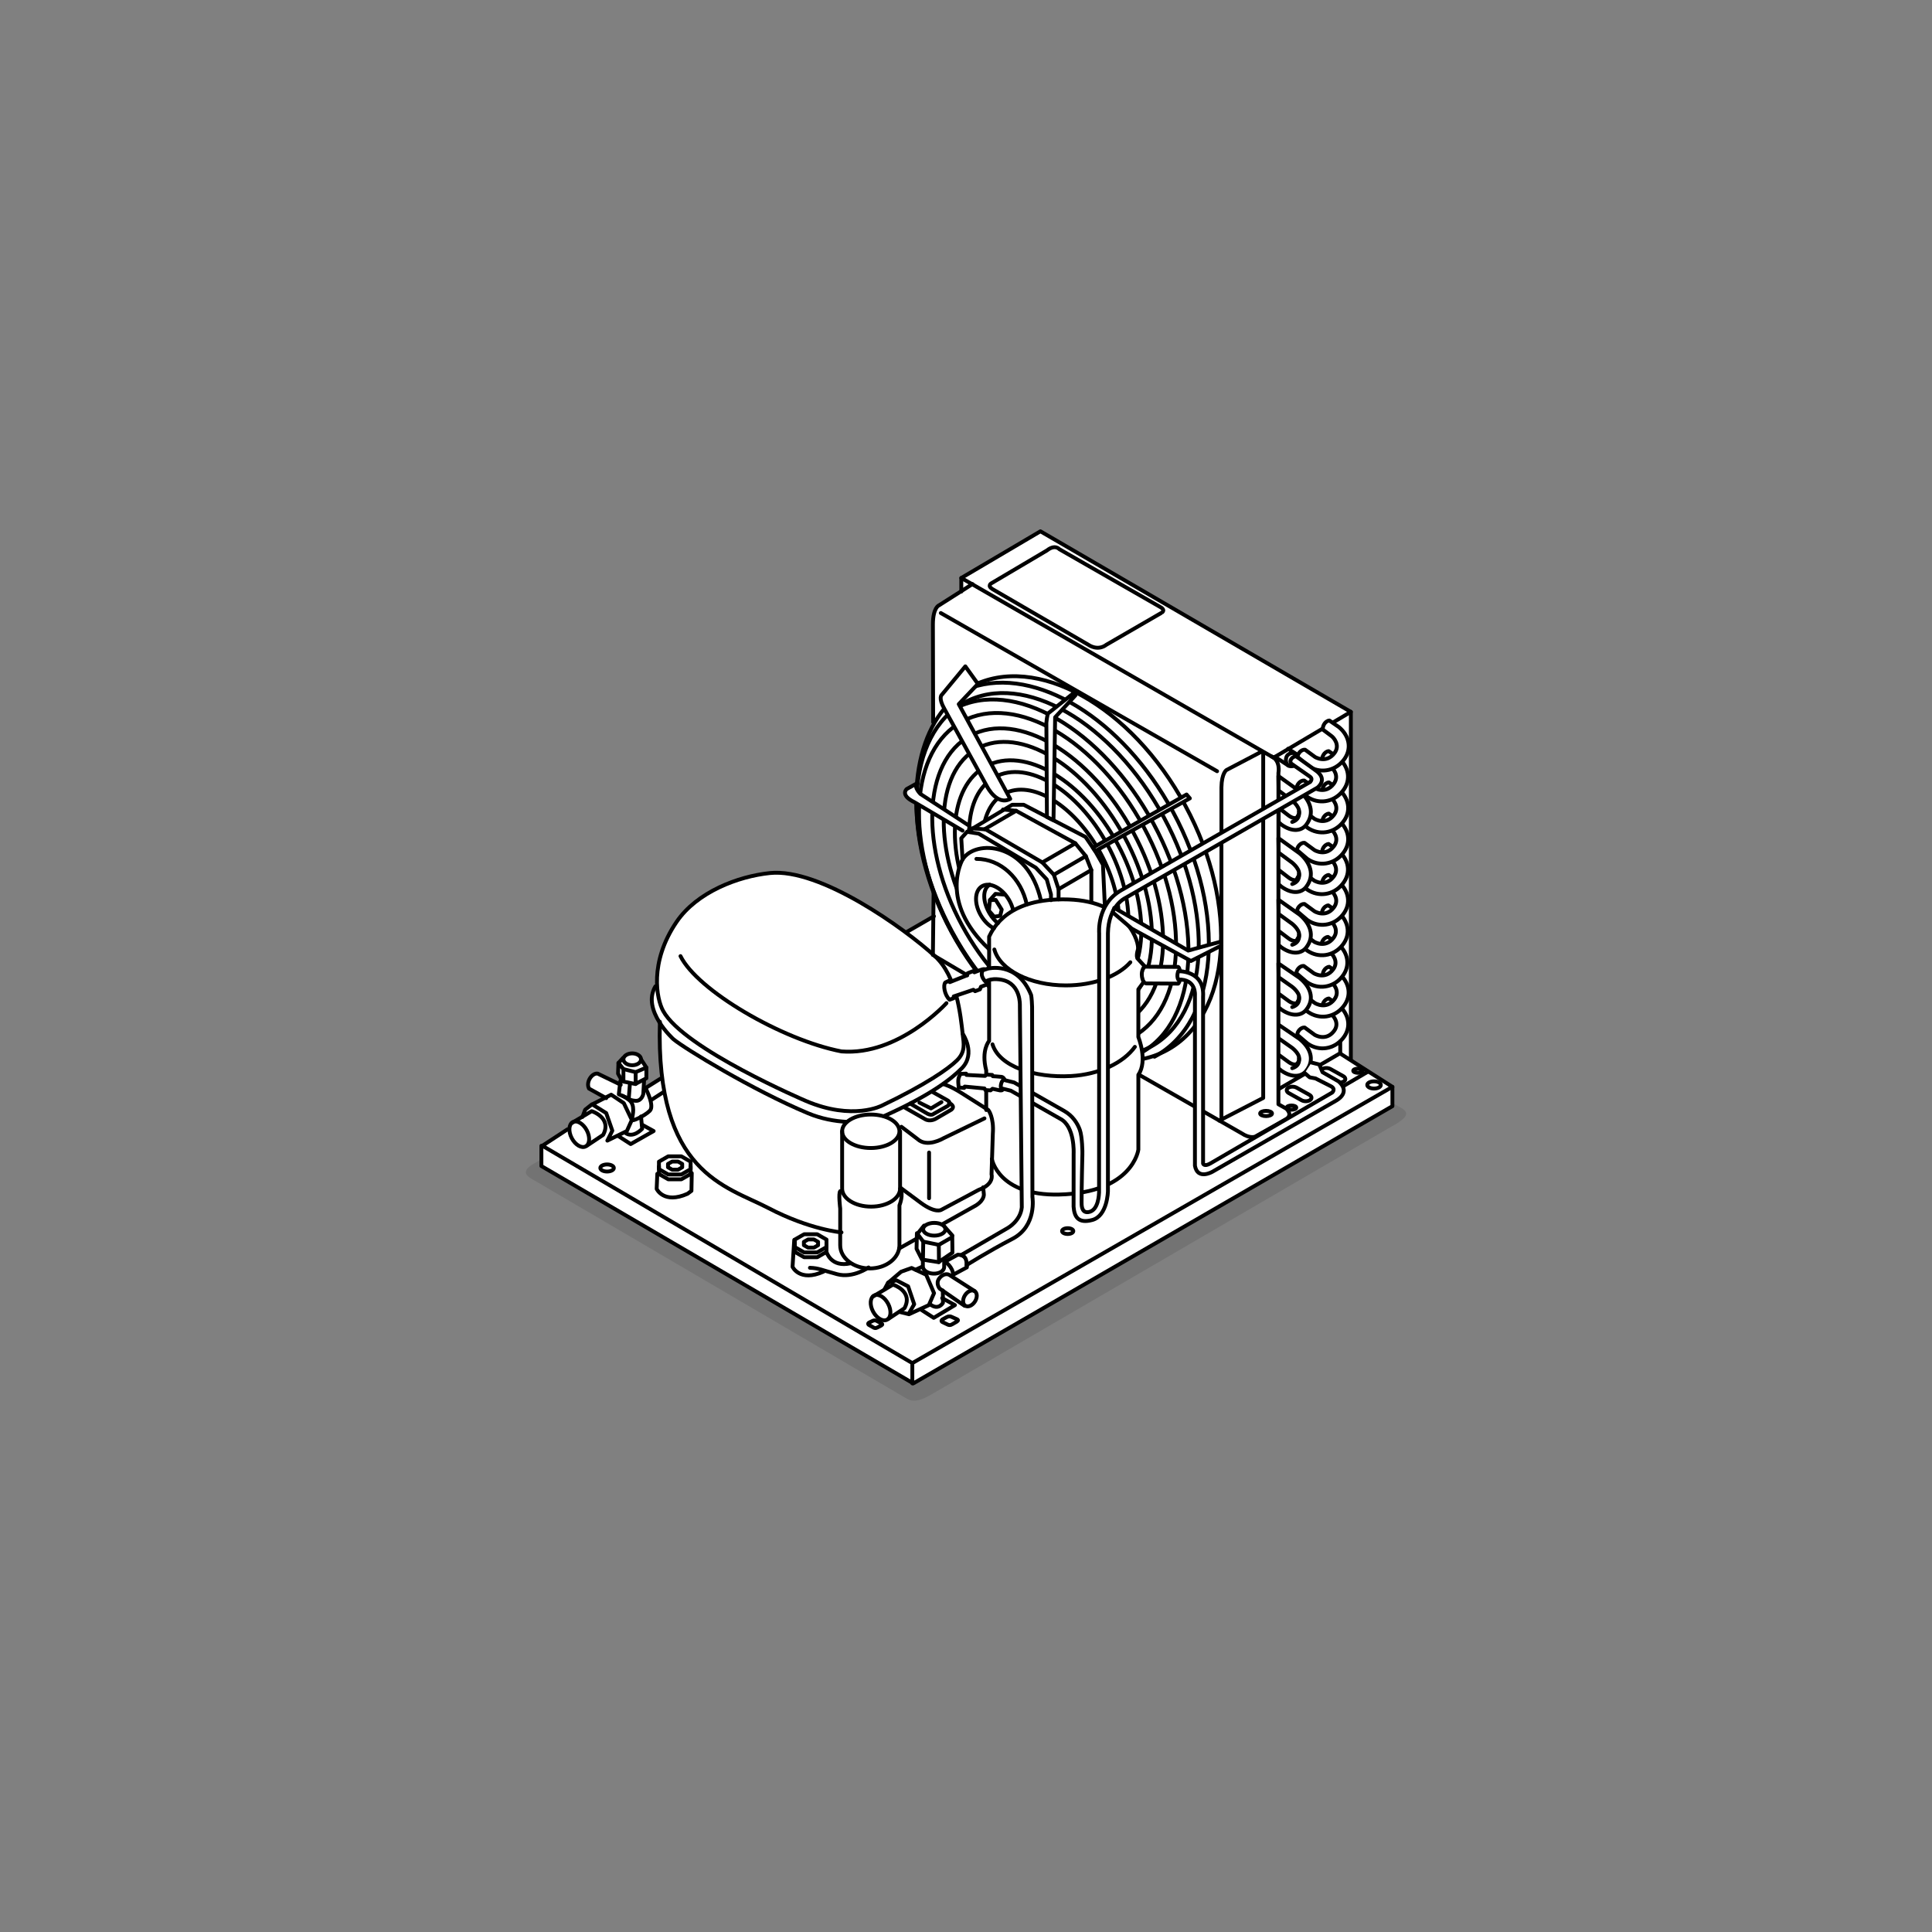 <?xml version="1.0" encoding="UTF-8"?>
<svg xmlns="http://www.w3.org/2000/svg" xmlns:xlink="http://www.w3.org/1999/xlink" version="1.1" x="0px" y="0px" viewBox="0 0 1000 1000" style="enable-background:new 0 0 1000 1000;" xml:space="preserve">
<rect x="0" y="0" width="1000" height="1000" fill="#808080" stroke="none"/>
<style type="text/css">
	.st0{opacity:0.1;}
	.st1{opacity:0.1;fill:#1D1D1B;}
	.st2{fill:#FFFFFF;}
	.st3{fill:none;stroke:#000000;stroke-width:2;stroke-linecap:round;stroke-linejoin:round;}
	.st4{fill:#FFFFFF;stroke:#000000;stroke-width:2;stroke-linecap:round;stroke-linejoin:round;}
	.st5{fill:none;stroke:#000000;stroke-width:2;stroke-linecap:round;stroke-linejoin:round;stroke-miterlimit:2;}
	.st6{fill:#FFFFFF;stroke:#000000;stroke-width:2;stroke-linecap:round;stroke-linejoin:round;stroke-miterlimit:2;}
	.st7{fill:none;stroke:#000000;stroke-width:2;}
	.st8{fill:none;stroke:#000000;stroke-width:2;stroke-miterlimit:2;}
	.st9{fill:#FFFFFF;stroke:#000000;stroke-width:2;}
	.st10{fill-rule:evenodd;clip-rule:evenodd;fill:none;stroke:#000000;stroke-width:2;stroke-linecap:round;stroke-linejoin:round;}
	.st11{fill:none;stroke:#1D1D1B;stroke-width:2.321;stroke-linecap:round;stroke-linejoin:round;}
	.st12{fill:none;stroke:#000000;stroke-width:2.286;stroke-linecap:round;stroke-linejoin:round;}
	.st13{fill:none;stroke:#000000;stroke-width:2;stroke-dasharray:6.451;}
	.st14{fill:none;stroke:#1D1D1B;}
	.st15{fill:#FFFFFF;stroke:#1D1D1B;}
	.st16{fill:none;stroke:#1D1D1B;stroke-width:2;stroke-linecap:round;stroke-linejoin:round;}
	.st17{fill:#FFFFFF;stroke:#1D1D1B;stroke-width:2;stroke-linecap:round;stroke-linejoin:round;}
</style>
<g id="shadow">
	<path id="shadow_23_" class="st0" d="M469.009,723.737c2.508,1.45,5.446,2.762,14.421-2.762   l236.577-137.738c8.886-4.745,9.564-7.418,5.158-9.866L525.287,463.417   c-2.508-1.451-10.979,0.778-18.922,4.979L277.137,601.844   c-7.941,4.2-4.543,6.815-2.034,8.265L469.009,723.737z"></path>
</g>
<g id="white">
	<path id="white_13_" class="st2" d="M280.227,593.046v10.5l192.492,112.495L720.707,572.547   v-10l-21.51-14.613V368.463L538.523,275l-40.956,24.153l0.519,6.328l-0.354,0.393   l-11.715,7.456c0,0-3.15,1.05-3.15,9.977l0.133,50.486l-0.886,3.281   c-3.997,7.957-6.484,17.286-7.423,27.501l-0.268,0.99   c0,0-3.888,0.204-5.101,2.834c0,0-3.685,3.119,3.969,6.803l0.987,0.584   c0.036,2.307,0.133,4.643,0.311,7.01c0.761,12.688,3.739,26.356,8.978,40.129   l-1.461,12.272l-13.295,7.445c-20.121-14.927-50.356-32.799-70.256-30.758   c-16.56,1.698-37.879,9.853-48.375,25.302   c-8.819,12.978-10.669,25.179-10.011,34.032l-0.945-0.669   c-3.816,6.418-1.131,13.553,2.32,18.926c-0.288,10.525,0.14,19.734,1.135,27.843   l-8.712,5.535l-0.815,0.304l0.222-3.868l-1.145,0.019l2.333-1.207v-5.545   l-3.16-6.058l-0.552-0.049c-0.831-0.737-2.134-1.221-3.614-1.221   c-1.053,0-2.009,0.25-2.78,0.654l-0.47-0.042l-4.131,3.943l0.053,5.94   l2.062,3.749l-0.873,0.014l-0.204,1.786l-11.481-5.549   c-2.771-0.594-6.336,4.158-4.554,7.723l8.471,4.706l-7.744,3.598l-2.816,3.098   l-1.093,3.006l-0.12,0.071l-4.422,2.637c-0.216,0.054-0.427,0.124-0.626,0.229   c-1.164,0.615-1.764,2.003-1.777,3.697l-1.004,0.057l-12.94,8.461   L280.227,593.046z"></path>
</g>
<g id="illustration">
	<g id="condensing-units">
		<path class="st5" d="M502.787,355.304c33.346-17.556,82.816,9.946,110.735,61.676    c28.034,51.94,23.724,108.638-9.625,126.638    c-33.349,17.999-83.111-9.515-111.145-61.457    c-12.318-22.822-18.39-46.561-18.501-67.534    c-0.1-19.273,4.836-36.208,14.589-47.946    c3.789-4.56,8.306-8.336,13.537-11.159    C502.514,355.449,502.65,355.376,502.787,355.304z"></path>
		<path class="st5" d="M502.927,355.855c33.009-11.219,78.099,15.981,104.263,64.459    c28.034,51.94,23.724,108.638-9.625,126.638"></path>
		<path class="st5" d="M602.398,423.016c26.569,49.225,23.497,102.411-6.86,118.797    c-30.356,16.384-76.503-10.238-103.072-59.465    c-26.569-49.226-23.497-102.412,6.859-118.797    C529.682,347.166,575.83,373.789,602.398,423.016z"></path>
		<path class="st5" d="M493.992,366.883c30.357-16.385,76.504,10.239,103.073,59.466    c26.569,49.225,23.497,102.411-6.86,118.797"></path>
		<path class="st5" d="M592.032,428.14c24.342,45.101,21.764,93.701-5.756,108.555    c-27.52,14.854-69.562-9.665-93.904-54.767    c-12.15-22.512-17.593-45.896-16.575-65.521c0.02-0.359,0.039-0.716,0.062-1.073    c1.234-19.194,8.736-34.658,22.268-41.963    C525.647,358.519,567.689,383.04,592.032,428.14z"></path>
		<path class="st5" d="M586.636,430.947c22.091,40.93,20.13,84.832-4.378,98.06    c-24.508,13.229-62.284-9.227-84.375-50.159    c-10.808-20.022-15.858-40.757-15.329-58.263c0.008-0.235,0.016-0.469,0.023-0.703    c0.699-17.955,7.326-32.425,19.683-39.095    C526.768,367.56,564.545,390.017,586.636,430.947z"></path>
		<path class="st5" d="M582.098,433.294c20.091,37.225,18.58,77.003-3.372,88.852    c-21.953,11.849-56.035-8.719-76.126-45.946    c-9.626-17.836-14.294-36.259-14.13-51.916    c0.004-0.4,0.012-0.798,0.023-1.194c0.438-16.464,6.314-29.715,17.479-35.742    C527.925,375.499,562.008,396.071,582.098,433.294z"></path>
		<path class="st5" d="M578.454,436.815c17.765,32.917,16.063,68.29-3.801,79.011    c-19.865,10.723-50.37-7.268-68.136-40.187    c-8.871-16.437-12.889-33.487-12.211-47.775c0.021-0.482,0.051-0.961,0.084-1.437    c0.961-13.657,6.32-24.614,15.929-29.801    C530.182,385.904,560.687,403.899,578.454,436.815z"></path>
		<path class="st5" d="M573.262,437.311c15.373,28.483,14.218,58.921-2.58,67.986    c-16.797,9.066-42.876-6.673-58.25-35.157    c-15.372-28.482-14.218-58.923,2.579-67.989    C531.81,393.086,557.888,408.828,573.262,437.311z"></path>
		<path class="st5" d="M569.641,441.63c13.321,24.682,12.574,50.921-1.669,58.607    c-14.242,7.686-36.587-6.089-49.909-30.771    c-13.321-24.681-12.574-50.922,1.668-58.608    C533.975,403.17,556.318,416.948,569.641,441.63z"></path>
		<g>
			<polygon class="st5" points="334.56,552.557 334.56,558.101 328.818,561.072 322.086,559.685      319.906,555.724 320.106,550.18 322.68,553.349 329.015,554.932    "></polygon>
			<line class="st5" x1="341.888" y1="558.299" x2="333.373" y2="563.646"></line>
			<line class="st5" x1="343.472" y1="565.23" x2="337.333" y2="569.191"></line>
			<line class="st5" x1="329.015" y1="554.932" x2="329.015" y2="561.072"></line>
			<line class="st5" x1="322.68" y1="553.349" x2="322.68" y2="558.695"></line>
			<line class="st5" x1="326.045" y1="560.874" x2="325.451" y2="568.597"></line>
			<path class="st5" d="M321.096,559.487l-0.793,6.931l4.555,1.98     c0,0,0.99,1.188,4.158,1.387c3.17,0.198,3.961-3.565,3.961-3.565l0.396-6.93"></path>
			<path class="st5" d="M333.966,562.854c0,0,3.867,7.201,3.043,10.792     c-0.117,0.514-0.332,0.953-0.666,1.287c-2.674,2.674-9.308,5.743-9.308,4.753     c0-0.99,1.84-6.178-0.395-9.307c-0.99-1.386-4.357-3.169-4.357-3.169"></path>
			<path class="st5" d="M321.293,561.467l-11.882-5.743c-2.771-0.594-6.336,4.158-4.554,7.723     l8.912,4.951"></path>
			<polyline class="st5" points="301.489,578.102 302.874,574.39 306.44,571.567 313.768,576.122      316.936,585.231 314.362,590.38 324.461,585.429 327.035,579.686 322.877,570.973      316.342,566.617 306.243,571.766    "></polyline>
			<path class="st5" d="M295.945,581.271l10.298-6.139c0,0,10.693,3.366,5.941,12.278     l-8.318,5.545"></path>
			<path class="st5" d="M303.71,585.035c1.836,3.475,1.59,7.21-0.553,8.342     c-2.141,1.131-5.365-0.769-7.203-4.244c-1.836-3.474-1.588-7.209,0.553-8.34     C298.648,579.661,301.872,581.561,303.71,585.035z"></path>
			<path class="st5" d="M331.789,577.904l0.594,6.338c0,0-4.752,5.346-8.912,1.979"></path>
			<polyline class="st5" points="332.185,582.063 338.324,585.429 326.441,592.162 320.303,588.201         "></polyline>
			<path class="st5" d="M322.68,548.298c0,1.696,2.039,3.07,4.555,3.07     c2.515,0,4.555-1.374,4.555-3.07c0-1.695-2.039-3.069-4.555-3.069     C324.719,545.229,322.68,546.603,322.68,548.298z"></path>
			<line class="st5" x1="334.56" y1="552.557" x2="331.789" y2="548.298"></line>
			<line class="st5" x1="322.48" y1="547.606" x2="320.106" y2="550.18"></line>
		</g>
		<polygon class="st5" points="492.893,640.331 492.977,648.392 485.76,653.281 477.226,651.932     474.413,646.389 474.581,638.31 477.882,642.661 485.919,644.336   "></polygon>
		<line class="st5" x1="485.919" y1="644.336" x2="486.01" y2="653.26"></line>
		<line class="st5" x1="477.882" y1="642.661" x2="477.722" y2="651.665"></line>
		<polyline class="st5" points="457.746,667.48 459.687,663.874 463.941,662.671 470.046,665.816     473.191,675.065 470.415,679.874   "></polyline>
		<path class="st5" d="M451.895,671.028l10.304-6.11c0,0,10.701,3.349,5.945,12.22    l-8.324,5.519"></path>
		<path class="st5" d="M459.664,674.775c1.838,3.459,1.592,7.175-0.553,8.303    c-2.142,1.126-5.369-0.766-7.207-4.224c-1.838-3.459-1.59-7.174,0.553-8.302    C454.6,669.425,457.826,671.318,459.664,674.775z"></path>
		<path class="st5" d="M488.001,667.977l0.08,6.347c0,0-2.312,4.284-6.783,0.664"></path>
		<polyline class="st5" points="487.678,671.908 494.278,675.527 483.288,682.116 476.689,677.858       "></polyline>
		<path class="st5" d="M477.827,636.256c0,1.824,2.578,3.302,5.758,3.302    c3.182,0,5.76-1.477,5.76-3.302c0-1.821-2.578-3.299-5.76-3.299    C480.405,632.957,477.827,634.435,477.827,636.256z"></path>
		<line class="st5" x1="492.983" y1="639.549" x2="488.821" y2="634.832"></line>
		<line class="st5" x1="478.278" y1="634.37" x2="474.855" y2="638.624"></line>
		<g>
			<polygon class="st5" points="422.99,648.24 427.79,645.489 427.79,641.599 422.99,638.848      416.201,638.848 411.398,641.599 411.398,645.489 416.201,648.24    "></polygon>
			<polygon class="st5" points="421.285,645.754 423.437,644.521 423.437,642.776 421.285,641.544      418.24,641.544 416.09,642.776 416.09,644.521 418.24,645.754    "></polygon>
			<polyline class="st5" points="411.398,644.098 411.398,647.989 416.201,650.74 422.99,650.74      427.79,647.989 427.79,644.098    "></polyline>
		</g>
		<path class="st5" d="M411.096,641.794l-0.875,13.916c0,0,3.666,8,15.999,2.5"></path>
		<path class="st5" d="M449.553,656.044c0,0-8,5.667-16.167,3.5    c-8.166-2.167-9.5-3.167-14.165-3.334"></path>
		<path class="st5" d="M427.79,647.989c0,0,2.262,8.221,12.429,5.888"></path>
		<g>
			<polygon class="st5" points="352.661,607.908 357.461,605.157 357.461,601.266 352.661,598.516      345.87,598.516 341.07,601.266 341.07,605.157 345.87,607.908    "></polygon>
			<polygon class="st5" points="350.954,605.421 353.106,604.189 353.106,602.444 350.954,601.212      347.911,601.212 345.759,602.444 345.759,604.189 347.911,605.421    "></polygon>
			<polyline class="st5" points="341.07,603.766 341.07,607.657 345.87,610.408      352.661,610.408 357.461,607.657 357.461,603.766    "></polyline>
		</g>
		<path class="st5" d="M435.554,637.877c0,0-16.333-1.332-37.998-12.665    c-21.667-11.333-58.331-17.999-55.998-96.33"></path>
		<ellipse class="st5" cx="450.719" cy="585.546" rx="14.833" ry="8.667"></ellipse>
		<path class="st5" d="M350.18,477.187c10.496-15.449,31.815-23.603,48.375-25.302    c25.999-2.667,69.663,28.666,85.328,42.998    c11.372,10.405,13.266,30.266,14.466,40.933    c0.451,4.009,1.543,8.551-3.066,13.066c-4.408,4.315-15.923,12.417-38.731,23.332    c0,0-14.999,7.999-39.332-2.334c0,0-63.331-26.999-73.997-46.664    C339.89,517.216,335.89,498.217,350.18,477.187z"></path>
		<path class="st5" d="M489.883,519.216c0,0-24.665,27.333-54.33,24.999    c-30.999-6-74.665-31.667-83.33-49.332"></path>
		<path class="st5" d="M438.227,580.663c-6.082-0.32-13.099-1.558-20.007-4.449    c-28.665-12-63.747-33.416-69.663-38.332c0,0-16.667-14.999-9.333-27.332"></path>
		<path class="st5" d="M498.349,535.149c0,0,6.933,10.133-0.467,17.732    c-5.4,5.546-16.221,14.006-40.273,24.795"></path>
		<path class="st5" d="M509.549,578.88l-21.332,10.334c0,0-8.334,5-13.333,0.333    l-8.332-6.333"></path>
		<line class="st5" x1="480.884" y1="596.546" x2="480.884" y2="620.212"></line>
		<path class="st5" d="M435.886,585.546v29.665c0,5.155,6.716,9.334,14.999,9.334    c8.285,0,14.999-4.179,14.999-9.334v-29.665"></path>
		<path class="st5" d="M434.886,616.545c-1,1,0,9,0,9v18.999    c0,6.627,6.865,11.999,15.333,11.999c8.468,0,15.333-5.373,15.333-11.999v-20.666    c0,0,2.332-5.668,0.332-8.667"></path>
		<polyline class="st5" points="465.976,679.134 470.509,680.243 480.774,675.527 483.458,669.331     479.388,659.804 471.845,656.302 466.439,658.232 459.687,663.966   "></polyline>
		<path class="st5" d="M499.482,670.406c-1.344,2.081-1.283,4.51,0.133,5.424    c1.416,0.913,3.654-0.034,4.996-2.115c1.343-2.082,1.284-4.51-0.133-5.425    C503.061,667.377,500.824,668.324,499.482,670.406z"></path>
		<path class="st5" d="M488.706,651.573v4.348c-0.096,1.972-2.642,3.453-5.687,3.306    c-3.045-0.145-5.437-1.863-5.343-3.835v-3.356"></path>
		<path class="st5" d="M504.409,668.23l-12.903-8.258    c-1.658-1.069-3.986-0.177-5.435,1.833c-1.857,2.575,0.289,5.163,0.289,5.163    l12.912,8.929"></path>
		<polygon class="st3" points="699.196,368.463 538.523,275 497.567,299.153 659.218,392.173   "></polygon>
		<line class="st3" x1="483.233" y1="461.861" x2="482.866" y2="494.308"></line>
		<path class="st3" d="M503.343,302.304l-17.326,11.026c0,0-3.15,1.05-3.15,9.977    l0.133,50.486"></path>
		<line class="st3" x1="629.961" y1="399.18" x2="486.967" y2="317.308"></line>
		<path class="st3" d="M600.962,314.433l-52.667-30.187c0,0-2.208-2.651-6.405,0.663    l-28.799,17.025c0,0-2.25,1.25,0.625,3l49.748,28.874    c0,0,4.625,3.375,9.25-0.125l28.152-16.304    C600.865,317.378,603.613,316.201,600.962,314.433z"></path>
		<line class="st3" x1="497.567" y1="299.153" x2="497.567" y2="306.2"></line>
		<path class="st4" d="M676.869,540.205c5.812,4.007,13.546,3.04,18.253-2.792    c4.706-5.834,2.951-12.893-2.437-17.242l-4.855-3.345    c-2.428,0.222-3.749,3.361-3.251,4.742l4.286,3.206    c1.152,0.791,4.756,4.767,1.613,8.89c-4.248,5.571-10.018,1.954-10.018,1.954    l-5.161-3.778c-2.088-0.182-3.912,2.259-3.809,3.774L676.869,540.205z"></path>
		<path class="st4" d="M677.056,523.799c5.812,4.007,13.546,3.04,18.253-2.792    c4.706-5.834,2.951-12.893-2.437-17.242l-4.855-3.345    c-2.428,0.222-3.749,3.361-3.251,4.742l4.286,3.206    c1.152,0.791,4.756,4.767,1.613,8.89c-4.248,5.571-10.018,1.954-10.018,1.954    l-5.161-3.778c-2.088-0.182-3.912,2.259-3.809,3.774L677.056,523.799z"></path>
		<path class="st4" d="M676.403,508.326c5.812,4.007,13.546,3.04,18.253-2.792    c4.706-5.834,2.951-12.893-2.437-17.242l-4.855-3.345    c-2.428,0.222-3.749,3.361-3.251,4.742l4.286,3.206    c1.152,0.791,4.756,4.767,1.613,8.89c-4.248,5.571-10.018,1.954-10.018,1.954    l-5.161-3.778c-2.088-0.182-3.912,2.259-3.809,3.774L676.403,508.326z"></path>
		<path class="st4" d="M676.589,492.013c5.812,4.007,13.546,3.04,18.253-2.792    c4.706-5.834,2.951-12.893-2.437-17.242l-4.855-3.345    c-2.428,0.222-3.749,3.361-3.251,4.742l4.286,3.206    c1.152,0.791,4.756,4.767,1.613,8.89c-4.248,5.571-10.018,1.954-10.018,1.954    l-5.161-3.778c-2.088-0.182-3.912,2.259-3.809,3.774L676.589,492.013z"></path>
		<path class="st4" d="M676.776,476.26c5.812,4.007,13.544,3.042,18.249-2.786    c4.703-5.832,2.947-12.889-2.441-17.239l-4.855-3.345    c-2.427,0.222-3.748,3.359-3.249,4.739l4.285,3.207    c1.152,0.791,4.757,4.766,1.615,8.888c-4.246,5.568-10.016,1.951-10.016,1.951    l-5.161-3.779c-2.088-0.182-3.91,2.257-3.808,3.772L676.776,476.26z"></path>
		<path class="st4" d="M676.589,460.414c5.815,4.003,13.583,2.994,18.335-2.893    c4.751-5.89,3.023-12.982-2.366-17.331l-4.858-3.342    c-2.438,0.234-3.779,3.398-3.285,4.785l4.287,3.204    c1.153,0.79,4.752,4.772,1.577,8.935c-4.291,5.624-10.065,2.013-10.065,2.013    l-5.163-3.776c-2.095-0.173-3.937,2.29-3.842,3.814L676.589,460.414z"></path>
		<path class="st4" d="M676.752,444.624c5.814,4.005,13.568,3.013,18.302-2.851    c4.732-5.868,2.993-12.946-2.395-17.295l-4.857-3.344    c-2.434,0.23-3.767,3.384-3.271,4.767l4.286,3.206    c1.153,0.79,4.754,4.77,1.592,8.917c-4.273,5.602-10.046,1.988-10.046,1.988    l-5.162-3.776c-2.092-0.177-3.927,2.276-3.829,3.798L676.752,444.624z"></path>
		<path class="st4" d="M676.775,428.443c5.813,4.005,13.564,3.017,18.293-2.841    c4.727-5.862,2.986-12.937-2.402-17.286l-4.857-3.344    c-2.432,0.228-3.763,3.38-3.267,4.763l4.286,3.205    c1.153,0.791,4.754,4.77,1.596,8.913c-4.269,5.596-10.041,1.982-10.041,1.982    l-5.162-3.777c-2.091-0.178-3.924,2.273-3.825,3.794L676.775,428.443z"></path>
		<path class="st4" d="M676.589,412.41c5.816,4.002,13.592,2.983,18.355-2.918    c4.761-5.904,3.04-13.003-2.349-17.353l-4.858-3.341    c-2.44,0.238-3.786,3.407-3.293,4.795l4.287,3.205    c1.153,0.79,4.751,4.773,1.569,8.945c-4.301,5.635-10.077,2.026-10.077,2.026    l-5.163-3.775c-2.097-0.171-3.943,2.297-3.849,3.823L676.589,412.41z"></path>
		<path class="st4" d="M677.04,396.422c5.814,4.005,13.566,3.016,18.297-2.846    c4.729-5.864,2.989-12.94-2.399-17.289l-4.857-3.343    c-2.433,0.229-3.765,3.381-3.268,4.764l4.286,3.205    c1.152,0.79,4.753,4.77,1.594,8.914c-4.271,5.599-10.043,1.985-10.043,1.985    l-5.162-3.777c-2.092-0.177-3.925,2.276-3.826,3.797L677.04,396.422z"></path>
		<g>
			<g>
				<path class="st3" d="M661.834,545.948l4.94,3.616c0,0,3.327,2.613,4.805,0.766      c2.507-3.134-0.933-6.493-2.75-7.946l-6.995-4.932"></path>
				<path class="st3" d="M662.017,530.547l10.632,7.234      c5.388,4.349,8.17,10.597,3.434,16.517c-2.341,2.926-7.088,3.86-12.899-0.146      l-1.35-1.152"></path>
			</g>
			<path class="st3" d="M672.334,547.798c0,0,0.98,3.725-3.484,5.095"></path>
		</g>
		<g>
			<g>
				<path class="st4" d="M661.834,514.325l4.94,3.616c0,0,3.327,2.613,4.805,0.766      c2.507-3.134-0.933-6.493-2.75-7.946l-6.995-4.932l-0.125-7.153l10.94,7.482      c5.388,4.349,8.17,10.597,3.434,16.517c-2.341,2.926-7.088,3.86-12.899-0.146      l-1.35-1.152V514.325z"></path>
			</g>
			<path class="st3" d="M672.334,516.174c0,0,0.98,3.725-3.484,5.095"></path>
		</g>
		<g>
			<g>
				<path class="st4" d="M661.834,481.842l4.94,3.736c0,0,3.327,2.699,4.805,0.79      c2.507-3.236-0.933-6.707-2.75-8.208l-6.995-5.094l-0.125-7.389l10.94,7.729      c5.388,4.493,8.17,10.946,3.434,17.061c-2.341,3.022-7.088,3.988-12.899-0.151      l-1.35-1.189V481.842z"></path>
			</g>
			<path class="st3" d="M672.334,483.753c0,0,0.98,3.848-3.484,5.263"></path>
		</g>
		<g>
			<g>
				<path class="st4" d="M661.834,450.263l4.94,3.805c0,0,3.327,2.748,4.805,0.805      c2.507-3.296-0.933-6.83-2.75-8.358l-6.995-5.187l-0.125-7.524l10.94,7.87      c5.388,4.575,8.17,11.146,3.434,17.372c-2.341,3.078-7.088,4.061-12.899-0.154      l-1.35-1.211V450.263z"></path>
			</g>
			<path class="st3" d="M672.334,452.209c0,0,0.98,3.919-3.484,5.359"></path>
		</g>
		<g>
			<g>
				<path class="st4" d="M661.834,418.14l4.94,3.805c0,0,3.327,2.748,4.805,0.805      c2.507-3.296-0.933-6.83-2.75-8.358l-6.995-5.187l-0.125-7.524l10.94,7.87      c5.388,4.575,8.17,11.146,3.434,17.372c-2.341,3.078-7.088,4.061-12.899-0.154      l-1.35-1.211V418.14z"></path>
			</g>
			<path class="st3" d="M672.334,420.086c0,0,0.98,3.919-3.484,5.359"></path>
		</g>
		<line class="st4" x1="699.196" y1="368.463" x2="699.196" y2="548.215"></line>
		<line class="st3" x1="693.708" y1="539.048" x2="693.708" y2="545.215"></line>
		<line class="st3" x1="472.218" y1="705.541" x2="472.218" y2="716.041"></line>
		<line class="st4" x1="708.037" y1="554.696" x2="695.113" y2="562.305"></line>
		<path class="st3" d="M666.756,563.071c-1.122,0.776-0.974,1.994,0.332,2.723l6.595,3.684    c1.305,0.729,3.272,0.693,4.396-0.082l0,0c1.122-0.774,0.972-1.992-0.333-2.722    l-6.595-3.684C669.845,562.261,667.878,562.296,666.756,563.071L666.756,563.071z"></path>
		<path class="st3" d="M684.268,553.408c-1.122,0.776-0.974,1.994,0.332,2.723l6.595,3.684    c1.305,0.729,3.272,0.693,4.396-0.082l0,0c1.122-0.774,0.972-1.992-0.333-2.723    l-6.595-3.684C687.357,552.599,685.391,552.634,684.268,553.408L684.268,553.408z"></path>
		<path class="st4" d="M700.428,554.213c0,0.601,1.108,1.087,2.476,1.087    c1.367,0,2.476-0.486,2.476-1.087c0-0.601-1.108-1.087-2.476-1.087    C701.536,553.126,700.428,553.612,700.428,554.213z"></path>
		<path class="st4" d="M666.006,573.296c0,0.6,1.108,1.087,2.476,1.087    c1.368,0,2.476-0.486,2.476-1.087c0-0.601-1.108-1.087-2.476-1.087    C667.115,572.209,666.006,572.695,666.006,573.296z"></path>
		<path class="st4" d="M652.237,576.341c0,0.747,1.379,1.351,3.08,1.351    c1.701,0,3.08-0.604,3.08-1.351c0-0.748-1.379-1.353-3.08-1.353    C653.616,574.988,652.237,575.593,652.237,576.341z"></path>
		<path class="st3" d="M669.834,396.367c-4.75,1.5-4.93-3.987-3.375-5.5    c2.312-2.25,4.75-0.438,4.75-0.438l-4.5-2.875"></path>
		<line class="st4" x1="659.919" y1="391.725" x2="666.933" y2="396.305"></line>
		<path class="st4" d="M512.215,507.527c0.268,0.566-0.84,1.819-0.84,1.819l-3.64,1.4    l-0.515,1.34l-2.5,0.954l-0.9-0.734l-10.177,3.43l-0.094,0.972l-2.047,0.736    c-2.668-2.498-3.433-7.637-2.197-8.919l1.807-0.856l0.51,0.685l9.005-3.571    l0.244-1.041l2.801-1.094l0.66,0.613c0,0,3.103-1.235,4.246-1.547    c1.144-0.311,1.564,0.185,1.564,0.185"></path>
		<path class="st3" d="M495.764,649.423l-6.627,3.598c0,0,4.166,2.714,4.166,6.815    l7.13-3.849C500.433,655.987,501.949,649.613,495.764,649.423z"></path>
		<line class="st5" x1="477.399" y1="655.608" x2="473.927" y2="657.186"></line>
		<line class="st3" x1="474.368" y1="641.173" x2="465.384" y2="646.211"></line>
		<path class="st3" d="M508.882,614.546l0.333,3.333c0,0,0.666,3-4,6    l-17.675,9.91"></path>
		<path class="st5" d="M358.057,607.212l-0.168,9.167l-2,1.499    c-12.332,5.5-15.999-2.5-15.999-2.5l0.334-7.833"></path>
		<path class="st5" d="M482.55,565.13l7.75,4.334c0,0,2.418,1.083,0.334,2.916    l-7.416,4.167c0,0-1.168,1.333-4.168-0.667l-7.916-4.666"></path>
		<polyline class="st5" points="487.299,570.464 481.884,573.714 475.884,570.714   "></polyline>
		<path class="st5" d="M491.217,570.88c0,0,3.666,1.5,1.166,3.5l-8,4.667    c0,0-3,1.834-5.666,0.167l-10.5-6"></path>
		<path class="st6" d="M571.88,469.218l-1-21.666l-4-7l-5-7.333    l-31.999-16.666h-6l-23.331,13.999l-3,3.333l0.666,11    c0,0-12.667,21.667,13.666,46.332L571.88,469.218z"></path>
		<path class="st3" d="M589.587,556.298l52.998,30.249c4.5,3,7.125,1.75,7.125,1.75    l16.124-9.125c3.5-2.375-0.125-5.375-0.125-5.375l-4-2.25V400.054    c0,0,1.25-6.25-3.5-8.5"></path>
		<polyline class="st3" points="631.086,580.047 653.835,568.297 653.835,389.555   "></polyline>
		<path class="st3" d="M653.21,388.93l-18.374,9.625c0,0-2.5,1.5-2.625,9v171.992"></path>
		<polyline class="st3" points="293.726,584.546 280.727,593.046 472.218,705.541 720.707,562.547     693.541,545.215 661.78,563.754   "></polyline>
		<polyline class="st3" points="720.707,562.547 720.707,572.547 472.718,716.041 280.227,603.546     280.227,593.046   "></polyline>
		<path class="st4" d="M592.745,500.361l17.092,0.111c1.221,0.776,1.776,6.77,0,8.656    l-16.536-0.11C590.414,508.685,589.97,501.471,592.745,500.361z"></path>
		<path class="st4" d="M678.873,549.978l3.995,0.999l1.665,3.996l8.324,4.772    c2.109,1.775,5.217,5.882-0.999,9.766l-64.261,36.958c0,0-7.769,4.55-9.101-3.107    v-88.129c0,0,0.884-8.546-8.657-8.212c-1.003-1.998,0.107-4.551,0-4.329    c0,0,13.762-0.555,12.874,13.207v86.353c0,0,0.444,1.776,3.662,0l63.151-36.737    c0,0,2.109-1.886-0.777-3.329l-7.88-3.996l-2.996-0.555l-2.553-2.22"></path>
		<path class="st4" d="M513.382,599.88c0,0,3.333,19.165,34.832,18.415    c38.251-0.911,40.998-23.249,40.998-23.249v-38.748c5-7.25,0-19.499,0-19.499    v-24.749l2.75-3.75c0,0-2.49-4.38,0.474-8.193l-3.723-4.057    c0,0-0.75-1.25,0.25-4.5c1-3.25-5-24.999-35.998-25.999    c-30.999-1-38.78,14.627-40.998,19.249v53.998c0,0-4.25,4.75-1.5,15.249    v20.499"></path>
		<path class="st3" d="M514.682,491.452c2.843,10.541,18.341,18.598,37.033,18.598    c14.526,0,27.122-4.865,33.349-11.982"></path>
		<path class="st3" d="M513.716,540.548c3.531,11.456,21.722,17.469,40.657,16.407    c14.714-0.826,27.173-6.904,33.041-15.103"></path>
		<path class="st4" d="M520.055,559.047c0,0-0.507-1.501-1.673-1.667    c-1.166-0.166-4.5-0.333-4.5-0.333l-0.333-0.667l-3-0.166l-0.666,0.666    l-9.666-0.5l-0.167-0.666l-2.814,0.112c-1.539,2.381-1.351,3.554-1.018,7.053    l2.839,0.227l0.28-0.699l10.213,0.973l0.5,0.834l2.667,0.166l1-0.833    l3.833,0.833c0,0,1.333,0.167,1.333-0.333"></path>
		<path class="st4" d="M518.216,563.297l5,1.25l25.499,14.499    c7.729,3.916,7,17.999,7,17.999l-0.028,27.515    c0.378,5.301,2.413,8.85,9.655,6.91c7.923-2.123,8.122-14.926,8.122-14.926    V483.051c0.25-14.249,9-18.249,9-18.249l99.496-57.163    c4.583-4,1.125-7.459-0.938-8.834l-9.825-7.106    c-1.432-0.869-4.394,1.775-2.828,3.538l8.965,6.256    c0.918,0.683,2.375,1.375,0.812,3.25L580.302,460.812    c-12.736,7.314-11.373,22.159-11.373,22.159l-0.06,134.308    c-0.055,0.595-0.167,9.506-5.657,10.122c-3.519,0.395-3.384-3.843-3.384-5.256l0,0    c0-7.922,0.361-22.651,0.414-24.736l0,0c0.072-0.567-0.061-9.12-1.338-12.62l0,0    c-1.256-3.476-3.708-7.229-7.947-9.687l0,0l-26.034-14.804l-5.608-1.4    C518.132,559.964,517.716,562.547,518.216,563.297z"></path>
		<path class="st4" d="M511.216,501.383c0,0,15.333-4.166,22.499,13.666    c0,0,0.333,1.334,0.5,6.167l0.167,98.329c0,0,2.499,15-10.333,21.666    c-12.832,6.666-23.832,13.665-23.832,13.665s0.723-4.191-2.623-5.327    l24.122-14.005c0,0,6.5-3.667,7.166-10.667l-1-104.328    c0,0,0.666-11.166-9-13.332c0,0-5.407-1.37-8.767,0.87    c0,0-3.232-3.036-1.399-5.87L511.216,501.383z"></path>
		<polyline class="st5" points="519.162,418.994 525.943,419.673 556.597,436.491 562.022,443.137     564.87,450.326 564.87,466.737   "></polyline>
		<polyline class="st5" points="547.916,465.517 547.916,460.227 545.475,452.767 539.507,446.392     510.21,429.302 503.292,428.76   "></polyline>
		<polyline class="st5" points="500.55,430.553 506.548,431.473 536.116,449.105 541.812,455.208     543.982,462.939 543.982,465.924   "></polyline>
		<line class="st5" x1="556.597" y1="436.491" x2="539.507" y2="446.392"></line>
		<line class="st5" x1="562.022" y1="443.137" x2="545.475" y2="452.767"></line>
		<line class="st5" x1="564.87" y1="450.326" x2="547.916" y2="460.227"></line>
		<line class="st5" x1="525.943" y1="419.673" x2="509.667" y2="429.167"></line>
		<path class="st5" d="M538.746,465.917c-6.884-30.27-33.962-31.596-40.53-21.031"></path>
		<path class="st5" d="M514.429,480.516c-2.397-1.25-4.751-3.464-6.537-6.387    c-3.729-6.104-3.578-12.993,0.338-15.385c3.916-2.392,10.115,0.617,13.844,6.72    c1.106,1.811,1.871,3.689,2.297,5.5"></path>
		<path class="st5" d="M516.502,477.835c-1.525-1.238-2.954-2.86-4.135-4.793    c-3.729-6.104-4.036-12.748-0.12-15.141"></path>
		<polygon class="st5" points="515.364,465.789 512.38,465.925 511.837,471.35 514.55,474.469     517.67,474.063 518.484,470.807   "></polygon>
		<polyline class="st5" points="512.436,465.823 515.228,462.67 520.247,463.076   "></polyline>
		<path class="st5" d="M505.383,444.554c12.617,0,23.199,10.06,26.066,23.615"></path>
		<path class="st5" d="M488.551,561.214c0,0,3.666,0.999,9.331,4.666l13.667,8.667    c0,0,2.999,3.666,2.333,12.332l-0.666,20.999c0,0,1.667,5-6.666,8    l-19.332,10.333c0,0-3,2-10.666-3.667l-10.333-7.667"></path>
		<line class="st3" x1="500.626" y1="504.783" x2="483.884" y2="494.883"></line>
		<line class="st3" x1="483.397" y1="474.26" x2="469.117" y2="482.499"></line>
		<g>
			<path class="st4" d="M499.651,344.906l-12.187,14.739c0,0-1.984,1.418,1.416,7.37     L510.989,407.265c0,0,5.102,9.92,11.905,6.236l-26.644-49.037l9.92-10.487     L499.651,344.906z"></path>
			<path class="st4" d="M501.635,427.39l-25.228-16.44c0,0-3.4-3.401-1.984-5.385     l-5.101,2.834c0,0-3.685,3.119,3.969,6.803l2.568,1.518l22.375,13.221"></path>
			<path class="st4" d="M556.341,358.229l-13.889,11.055c0,0-0.567,1.417-0.851,4.818     l0.284,48.754l3.401,1.701l0.851-53.289l10.488-11.338L556.341,358.229z"></path>
			<polygon class="st4" points="614.165,411.234 565.695,438.729 566.88,440.553 615.866,413.218         "></polygon>
			<polygon class="st4" points="576.75,469.908 615.016,492.017 632.1,487.332 632.216,489.397      616.433,497.403 585.82,480.679 575.9,472.175    "></polygon>
		</g>
		<path class="st4" d="M490.625,685.643c0.492,0.227,1.228,0.419,2.209-0.186l2.508-1.451    c0.821-0.568,0.498-0.934,0.014-1.155l-3.039-1.344    c-0.465-0.213-1.389-0.256-2.248,0.202l-1.914,1.038    c-0.656,0.253-1.221,0.914-0.486,1.476L490.625,685.643z"></path>
		<path class="st4" d="M452.184,687.156c0.422,0.229,1.051,0.445,1.893-0.023l2.15-1.118    c0.705-0.447,0.43-0.79,0.017-1.015l-2.599-1.374    c-0.396-0.218-1.189-0.314-1.926,0.034l-1.643,0.793    c-0.564,0.181-1.049,0.725-0.42,1.267L452.184,687.156z"></path>
		<ellipse class="st4" cx="552.631" cy="637.21" rx="2.916" ry="1.5"></ellipse>
		<ellipse class="st4" cx="314.225" cy="604.545" rx="3.5" ry="1.834"></ellipse>
		<path class="st4" d="M707.68,561.568c0,1.031,1.576,1.867,3.519,1.867    c1.943,0,3.519-0.836,3.519-1.867c0-1.031-1.576-1.867-3.519-1.867    C709.255,559.701,707.68,560.537,707.68,561.568z"></path>
	</g>
</g>
</svg>
